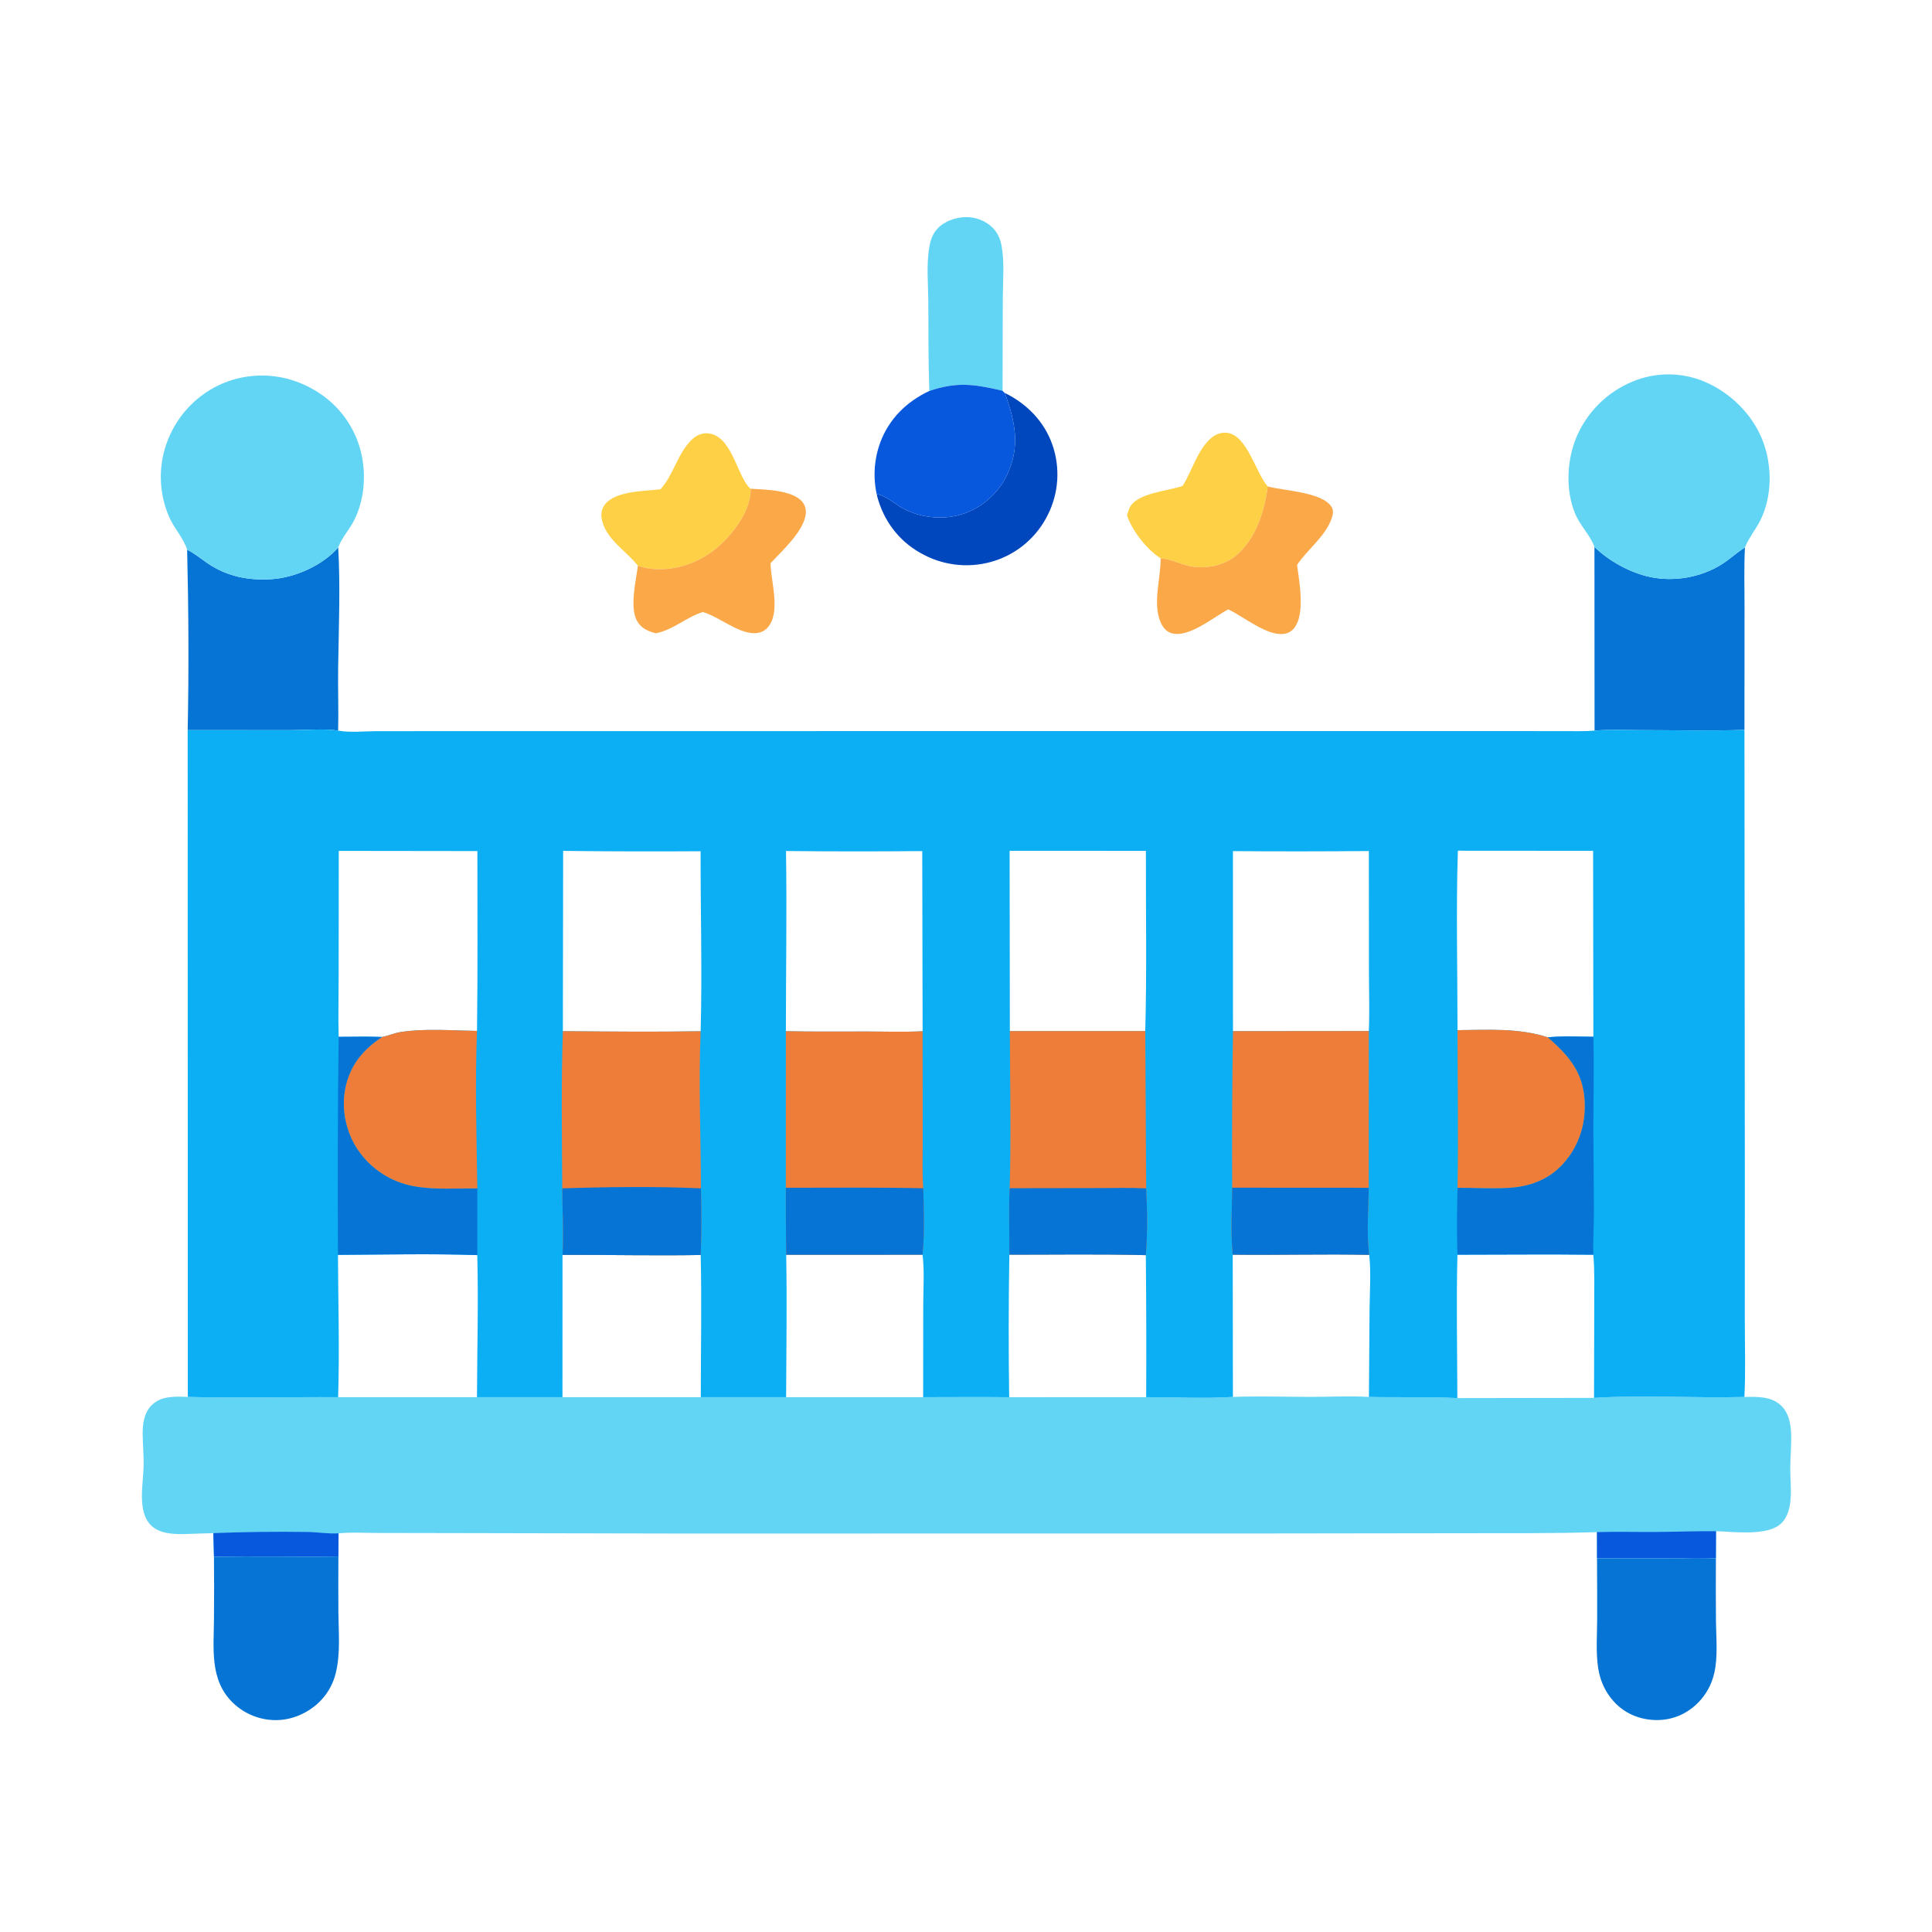 <svg width="1024" height="1024" viewBox="0 0 1024 1024" fill="none" xmlns="http://www.w3.org/2000/svg">
<path d="M532.641 208.33C544.243 213.95 553.54 223.461 557.803 235.785C558.063 236.534 558.304 237.288 558.527 238.048C558.749 238.809 558.952 239.574 559.136 240.345C559.321 241.116 559.486 241.89 559.631 242.669C559.777 243.448 559.903 244.23 560.01 245.015C560.117 245.8 560.204 246.588 560.271 247.377C560.339 248.166 560.387 248.957 560.415 249.748C560.443 250.54 560.451 251.332 560.44 252.125C560.429 252.917 560.398 253.708 560.347 254.499C560.296 255.29 560.226 256.079 560.136 256.866C560.045 257.653 559.936 258.438 559.807 259.219C559.678 260.001 559.529 260.779 559.361 261.553C559.193 262.328 559.006 263.097 558.8 263.862C558.594 264.627 558.369 265.387 558.125 266.14C557.881 266.894 557.618 267.641 557.337 268.382C557.056 269.123 556.756 269.856 556.438 270.582C556.12 271.307 555.784 272.025 555.431 272.734C555.082 273.449 554.715 274.154 554.33 274.85C553.945 275.547 553.544 276.233 553.125 276.909C552.706 277.586 552.271 278.251 551.818 278.906C551.367 279.561 550.899 280.204 550.414 280.835C549.93 281.466 549.431 282.084 548.916 282.691C548.401 283.297 547.871 283.89 547.327 284.47C546.782 285.05 546.224 285.616 545.651 286.168C545.078 286.72 544.491 287.257 543.892 287.78C543.293 288.303 542.68 288.81 542.055 289.303C541.43 289.795 540.794 290.271 540.145 290.732C539.496 291.193 538.837 291.637 538.166 292.064C537.495 292.491 536.813 292.902 536.122 293.296C535.431 293.689 534.73 294.065 534.02 294.424C533.31 294.783 532.592 295.123 531.865 295.446C531.138 295.769 530.403 296.073 529.661 296.36C528.918 296.646 528.169 296.913 527.414 297.162C526.646 297.414 525.873 297.647 525.094 297.86C524.315 298.074 523.53 298.268 522.741 298.442C521.952 298.617 521.16 298.772 520.363 298.907C519.566 299.042 518.767 299.157 517.965 299.252C517.162 299.347 516.358 299.423 515.552 299.478C514.746 299.533 513.939 299.568 513.131 299.583C512.323 299.598 511.515 299.593 510.708 299.568C509.9 299.543 509.093 299.497 508.288 299.432C507.483 299.367 506.68 299.282 505.879 299.177C505.078 299.072 504.28 298.946 503.485 298.801C502.69 298.656 501.899 298.492 501.112 298.307C500.325 298.123 499.544 297.919 498.768 297.696C497.991 297.473 497.221 297.23 496.456 296.969C495.691 296.708 494.934 296.427 494.183 296.128C493.433 295.829 492.691 295.511 491.956 295.175C491.221 294.838 490.495 294.484 489.778 294.112C477.859 288.056 469.558 277.995 465.556 265.284C465.207 264.175 464.91 263.053 464.665 261.918C464.741 261.93 464.816 261.943 464.892 261.954C469.687 262.651 474.985 267.702 479.375 269.907C488.887 274.688 500.771 275.723 510.877 272.216C511.495 272 512.107 271.769 512.714 271.523C513.321 271.277 513.921 271.016 514.514 270.741C515.108 270.466 515.695 270.176 516.274 269.871C516.853 269.567 517.425 269.249 517.989 268.916C518.553 268.583 519.108 268.237 519.655 267.878C520.202 267.518 520.739 267.145 521.268 266.759C521.797 266.372 522.315 265.973 522.824 265.562C523.333 265.15 523.831 264.726 524.319 264.29C524.807 263.854 525.284 263.406 525.75 262.946C526.216 262.487 526.671 262.016 527.114 261.534C527.557 261.052 527.987 260.559 528.406 260.056C528.825 259.553 529.231 259.04 529.624 258.517C530.017 257.994 530.398 257.461 530.765 256.92C531.132 256.378 531.486 255.827 531.826 255.268C532.167 254.709 532.493 254.142 532.805 253.567C533.117 252.992 533.415 252.409 533.699 251.819C540.986 236.513 538.023 223.539 532.641 208.33Z" fill="#0046BC"/>
<path d="M626.823 257.516C631.827 249.623 634.776 238.126 642.087 232.061C644.466 230.087 647.317 229.052 650.423 229.412C660.875 230.624 665.517 250.24 671.589 257.412C671.702 257.545 671.818 257.674 671.932 257.806C670.305 271.003 665.393 286.463 654.439 294.978C648.164 299.856 639.95 301.362 632.161 300.311C626.399 299.534 620.9 296.276 615.174 295.949C607.944 291.354 599.994 281.277 597.327 273.149C597.703 271.926 598.037 270.667 598.543 269.49C602.133 261.155 619.167 260.349 626.823 257.516Z" fill="#FED045"/>
<path d="M492.549 207.227C492 191.384 492.119 175.595 492.021 159.749C491.964 150.547 490.996 140.877 492.418 131.769C493.007 128.004 493.955 124.484 496.54 121.559C500.29 117.318 506.262 115.181 511.825 115.066C517.095 114.957 522.478 117.009 526.194 120.777C528.953 123.574 530.271 126.874 530.934 130.697C532.433 139.336 531.535 149.22 531.51 158.016L531.378 207.108C516.464 203.635 507.298 202.187 492.549 207.227Z" fill="#62D5F5"/>
<path d="M350.05 259.342C357.014 251.676 359.086 240.522 366.389 233.302C368.616 231.1 371.363 229.566 374.565 229.652C387.899 230.012 390.604 252.315 397.317 258.57C397.489 258.73 397.672 258.879 397.849 259.034C398.216 268.476 391.271 278.897 385.105 285.517C376.208 295.069 364.067 301.297 350.907 301.665C346.575 301.786 342.184 301.315 338.094 299.826C331.84 291.801 320.177 285.291 318.807 274.144C318.498 271.632 319.179 269.125 320.786 267.159C326.477 260.196 341.632 260.302 350.05 259.342Z" fill="#FED045"/>
<path d="M397.849 259.034C405.365 259.482 419.857 259.655 425.174 265.905C426.673 267.666 427.299 269.962 427.082 272.251C426.201 281.507 414.358 292.049 408.405 298.526L408.427 299.267C408.751 308.831 413.932 324.916 406.769 332.712C404.891 334.756 402.4 335.627 399.662 335.595C390.705 335.493 381.399 327.007 372.491 324.377C363.592 327.176 356.941 333.82 347.607 335.655C343.318 334.532 339.81 333.044 337.559 328.944C333.652 321.827 337.1 307.729 338.094 299.826C342.184 301.315 346.575 301.786 350.907 301.665C364.067 301.297 376.208 295.069 385.105 285.517C391.271 278.897 398.216 268.476 397.849 259.034Z" fill="#FBA849"/>
<path d="M671.932 257.806L672.92 258.061C680.947 260.1 701.419 260.97 705.867 268.874C706.864 270.644 706.511 272.68 705.895 274.507C702.574 284.359 693.075 290.99 687.478 299.416C688.62 308.428 691.857 324.876 686.147 332.611C684.71 334.556 682.717 335.714 680.314 335.997C671.333 337.055 659.119 326.763 651.011 322.977C643.358 326.992 629.7 338.496 620.756 335.539C618.106 334.663 616.346 332.516 615.243 330.037C610.749 319.934 615.244 306.635 615.174 295.949C620.9 296.276 626.399 299.534 632.161 300.311C639.95 301.362 648.164 299.856 654.439 294.978C665.393 286.463 670.305 271.003 671.932 257.806Z" fill="#FBA849"/>
<path d="M492.549 207.227C507.298 202.187 516.464 203.635 531.378 207.108C531.792 207.591 532.087 208.005 532.641 208.33C538.023 223.539 540.986 236.513 533.699 251.819C533.415 252.409 533.117 252.992 532.805 253.567C532.493 254.142 532.167 254.709 531.826 255.268C531.486 255.827 531.132 256.378 530.765 256.92C530.398 257.461 530.017 257.994 529.624 258.517C529.231 259.04 528.825 259.553 528.406 260.056C527.987 260.559 527.557 261.052 527.114 261.534C526.671 262.016 526.216 262.487 525.75 262.946C525.284 263.406 524.807 263.854 524.319 264.29C523.831 264.726 523.333 265.15 522.824 265.562C522.315 265.973 521.797 266.372 521.268 266.759C520.739 267.145 520.202 267.518 519.655 267.878C519.108 268.237 518.553 268.583 517.989 268.916C517.425 269.249 516.853 269.567 516.274 269.871C515.695 270.176 515.108 270.466 514.514 270.741C513.921 271.016 513.321 271.277 512.714 271.523C512.107 271.769 511.495 272 510.877 272.216C500.771 275.723 488.887 274.688 479.375 269.907C474.985 267.702 469.687 262.651 464.892 261.954C464.816 261.943 464.741 261.93 464.665 261.918C464.418 260.782 464.211 259.639 464.044 258.488C463.877 257.337 463.752 256.181 463.668 255.022C463.584 253.862 463.541 252.701 463.54 251.538C463.538 250.375 463.578 249.214 463.659 248.054C463.74 246.894 463.862 245.738 464.025 244.587C464.188 243.436 464.392 242.292 464.637 241.155C464.882 240.018 465.166 238.892 465.491 237.775C465.816 236.658 466.18 235.555 466.583 234.464C471.205 221.988 480.602 212.793 492.549 207.227Z" fill="#0758DC"/>
<path d="M846.445 825.892L887.273 825.935C894.612 825.945 902.159 826.336 909.471 825.832C909.407 836.959 909.414 848.085 909.492 859.211C909.579 868.168 910.623 878.212 908.551 886.956C908.387 887.669 908.199 888.376 907.987 889.077C907.774 889.778 907.539 890.47 907.28 891.155C907.021 891.84 906.739 892.515 906.434 893.18C906.129 893.846 905.802 894.501 905.453 895.144C905.104 895.787 904.733 896.418 904.341 897.036C903.949 897.655 903.537 898.259 903.104 898.849C902.671 899.439 902.219 900.014 901.747 900.574C901.275 901.133 900.785 901.676 900.276 902.203C894.457 908.219 886.921 911.584 878.531 911.665C870.239 911.744 862.302 908.836 856.39 902.934C855.881 902.423 855.39 901.896 854.916 901.353C854.441 900.809 853.986 900.25 853.549 899.677C853.112 899.104 852.694 898.517 852.295 897.916C851.896 897.315 851.518 896.701 851.16 896.075C850.802 895.449 850.465 894.812 850.149 894.164C849.833 893.516 849.539 892.858 849.266 892.19C848.993 891.523 848.743 890.847 848.515 890.163C848.287 889.479 848.082 888.788 847.899 888.09C845.494 878.926 846.528 868.258 846.528 858.803C846.56 847.832 846.532 836.862 846.445 825.892Z" fill="#0674D4"/>
<path d="M113.397 825.136C135.377 824.72 157.374 825.246 179.355 824.951C179.293 834.77 179.292 844.588 179.352 854.406C179.446 864.917 180.511 876.445 177.978 886.693C177.818 887.36 177.637 888.021 177.435 888.676C177.232 889.332 177.009 889.98 176.765 890.62C176.521 891.261 176.257 891.893 175.972 892.517C175.687 893.141 175.383 893.755 175.059 894.359C174.735 894.964 174.392 895.557 174.029 896.139C173.666 896.721 173.286 897.291 172.887 897.848C172.488 898.406 172.071 898.951 171.637 899.481C171.203 900.012 170.752 900.528 170.285 901.03C164.338 907.366 155.76 911.449 147.051 911.689C146.508 911.704 145.965 911.705 145.422 911.692C144.879 911.68 144.337 911.653 143.795 911.613C143.254 911.574 142.713 911.521 142.174 911.454C141.635 911.387 141.098 911.308 140.563 911.214C140.028 911.122 139.495 911.015 138.966 910.895C138.436 910.775 137.91 910.642 137.387 910.496C136.864 910.35 136.344 910.191 135.829 910.019C135.314 909.847 134.803 909.663 134.297 909.465C133.791 909.268 133.29 909.058 132.795 908.836C132.3 908.614 131.81 908.38 131.326 908.133C130.842 907.887 130.364 907.628 129.893 907.357C129.422 907.087 128.959 906.805 128.502 906.511C128.045 906.218 127.595 905.913 127.153 905.597C126.712 905.281 126.278 904.955 125.853 904.617C125.427 904.279 125.01 903.931 124.602 903.573C124.194 903.215 123.795 902.846 123.405 902.468C110.921 890.421 113.345 873.389 113.413 857.613C113.516 846.787 113.511 835.962 113.397 825.136Z" fill="#0674D4"/>
<path d="M99.185 291.371C103.057 293.224 106.662 296.283 110.249 298.696C120.434 305.546 131.747 307.765 143.896 306.973C156.433 306.155 170.929 299.702 179.261 290.162C180.42 310.69 179.563 332.603 179.23 353.244C179.047 364.571 179.498 375.911 179.224 387.233C172.555 386.084 161.616 386.978 154.433 386.982L99.473 386.968C100.117 355.352 99.961 322.996 99.185 291.371Z" fill="#0674D4"/>
<path d="M924.87 290.15C924.278 301.038 924.668 312.06 924.643 322.967L924.595 386.839C906.142 387.48 887.545 386.985 869.076 386.965C861.157 386.957 853.023 386.571 845.142 387.221L845.09 289.858C852.811 297.406 863.941 303.526 874.509 305.795C887.188 308.516 901.523 306.032 912.508 299.122C916.664 296.508 920.258 293.119 924.385 290.457L924.87 290.15Z" fill="#0674D4"/>
<path d="M845.09 289.858C842.901 283.73 837.523 278.62 834.922 272.4C829.697 259.906 830.375 244.165 835.514 231.763C835.861 230.941 836.227 230.128 836.614 229.325C837 228.521 837.406 227.727 837.831 226.942C838.256 226.158 838.699 225.385 839.162 224.622C839.624 223.859 840.105 223.108 840.604 222.369C841.103 221.63 841.619 220.903 842.153 220.188C842.687 219.474 843.238 218.773 843.807 218.086C844.375 217.398 844.959 216.725 845.56 216.066C846.161 215.407 846.777 214.762 847.409 214.133C848.042 213.504 848.689 212.89 849.351 212.292C850.012 211.694 850.688 211.113 851.378 210.548C852.069 209.983 852.772 209.435 853.489 208.904C854.206 208.373 854.935 207.859 855.676 207.364C856.418 206.869 857.171 206.391 857.936 205.932C858.701 205.473 859.476 205.033 860.262 204.612C861.048 204.191 861.844 203.789 862.65 203.406C863.455 203.023 864.27 202.66 865.093 202.317C865.843 202 866.601 201.702 867.366 201.423C868.131 201.144 868.902 200.884 869.68 200.643C870.458 200.402 871.241 200.18 872.03 199.978C872.819 199.775 873.613 199.593 874.41 199.43C875.208 199.267 876.01 199.123 876.815 199C877.62 198.877 878.427 198.773 879.237 198.69C880.047 198.607 880.859 198.543 881.672 198.5C882.485 198.457 883.299 198.433 884.114 198.43C884.928 198.427 885.742 198.445 886.555 198.482C887.369 198.519 888.181 198.577 888.992 198.654C889.803 198.731 890.611 198.829 891.416 198.946C892.222 199.064 893.025 199.201 893.824 199.358C894.623 199.515 895.417 199.692 896.208 199.889C896.998 200.085 897.783 200.301 898.563 200.536C899.342 200.771 900.116 201.026 900.883 201.3C901.65 201.573 902.409 201.866 903.162 202.177C916.88 207.922 928.568 219.27 934.098 233.13C939.384 246.381 939.429 263.036 932.957 275.901C930.583 280.621 927.08 284.823 925.05 289.698C924.988 289.848 924.93 289.999 924.87 290.15L924.385 290.457C920.258 293.119 916.664 296.508 912.508 299.122C901.523 306.032 887.188 308.516 874.509 305.795C863.941 303.526 852.811 297.406 845.09 289.858Z" fill="#62D5F5"/>
<path d="M99.185 291.371C97.389 285.412 92.233 279.925 89.686 274.069C89.332 273.261 88.998 272.445 88.685 271.62C88.371 270.796 88.079 269.964 87.807 269.124C87.535 268.285 87.284 267.439 87.054 266.587C86.825 265.736 86.616 264.879 86.429 264.016C86.243 263.154 86.077 262.288 85.933 261.418C85.79 260.548 85.668 259.674 85.568 258.797C85.467 257.921 85.389 257.042 85.333 256.162C85.276 255.282 85.242 254.4 85.23 253.518C85.217 252.636 85.227 251.754 85.259 250.872C85.29 249.991 85.344 249.111 85.419 248.231C85.495 247.353 85.592 246.476 85.712 245.602C85.831 244.728 85.972 243.858 86.135 242.99C86.297 242.123 86.481 241.26 86.687 240.402C86.893 239.545 87.12 238.693 87.368 237.846C87.616 237 87.886 236.16 88.176 235.326C88.466 234.493 88.777 233.668 89.108 232.85C89.437 232.026 89.787 231.209 90.156 230.401C90.526 229.593 90.915 228.795 91.324 228.006C91.733 227.218 92.161 226.44 92.608 225.672C93.056 224.905 93.522 224.149 94.006 223.405C94.491 222.661 94.994 221.928 95.514 221.208C96.035 220.489 96.573 219.783 97.129 219.089C97.684 218.396 98.257 217.717 98.846 217.052C99.434 216.388 100.04 215.738 100.661 215.102C101.282 214.467 101.918 213.848 102.57 213.244C103.221 212.64 103.887 212.053 104.568 211.482C105.249 210.912 105.943 210.358 106.651 209.821C107.359 209.285 108.08 208.766 108.813 208.265C109.546 207.764 110.292 207.281 111.049 206.817C111.806 206.353 112.575 205.907 113.354 205.48C114.133 205.054 114.923 204.648 115.722 204.26C116.521 203.872 117.33 203.505 118.147 203.157C118.968 202.816 119.798 202.495 120.635 202.194C121.472 201.894 122.316 201.614 123.167 201.355C124.018 201.097 124.875 200.859 125.738 200.643C126.601 200.427 127.468 200.233 128.341 200.06C129.213 199.887 130.089 199.736 130.969 199.606C131.849 199.477 132.732 199.369 133.617 199.283C134.502 199.197 135.389 199.134 136.278 199.092C137.167 199.05 138.056 199.031 138.945 199.033C139.834 199.035 140.723 199.06 141.611 199.106C142.5 199.153 143.386 199.222 144.271 199.312C145.156 199.402 146.038 199.515 146.917 199.649C147.796 199.783 148.672 199.939 149.543 200.117C150.415 200.295 151.282 200.494 152.143 200.714C153.004 200.936 153.86 201.178 154.71 201.44C155.559 201.704 156.402 201.988 157.238 202.292C158.073 202.598 158.901 202.923 159.72 203.269C173.264 208.962 183.729 219.176 189.182 232.883C194.517 246.296 194.219 263.232 187.515 276.127C185.194 280.591 181.422 284.765 179.565 289.374C179.46 289.635 179.362 289.899 179.261 290.162C170.929 299.702 156.433 306.155 143.896 306.973C131.747 307.765 120.434 305.546 110.249 298.696C106.662 296.283 103.057 293.224 99.185 291.371Z" fill="#62D5F5"/>
<path d="M653.472 740.399C667.078 739.883 680.797 740.361 694.418 740.374C704.751 740.385 715.251 739.792 725.561 740.403C741.19 740.779 756.797 740.208 772.42 741.014L844.872 740.902C871.312 739.256 898.068 741.139 924.561 740.417C931.306 740.294 938.824 739.98 944.07 745.027C948.759 749.539 949.405 756.53 949.376 762.691C949.352 767.804 948.932 772.918 948.874 778.034C948.771 787.052 951.251 800.679 943.941 807.554C936.785 814.283 918.68 811.83 909.53 811.57L909.471 825.832C902.159 826.336 894.612 825.945 887.273 825.935L846.445 825.892L846.423 812.058C823.773 812.793 801.068 812.596 778.407 812.636L676.6 812.769L360.432 812.81L237.317 812.561L199.106 812.495C192.669 812.488 185.834 812.045 179.439 812.7L179.355 824.951C157.374 825.246 135.377 824.72 113.397 825.136L113.068 812.585L104.408 812.862C96.784 813.071 85.847 814.277 80.025 808.447C72.546 800.958 75.997 786.32 76.129 776.752C76.203 771.412 75.716 766.053 75.628 760.712C75.533 755.033 76.188 748.907 80.459 744.71C85.543 739.712 92.975 740.167 99.545 740.389C126.054 741.142 152.689 740.373 179.216 740.537L252.811 740.525L298.121 740.535L371.436 740.518L416.656 740.53L489.292 740.531C504.484 740.526 519.69 740.387 534.881 740.551L607.498 740.523C622.674 740.537 638.356 741.342 653.472 740.399Z" fill="#62D5F5"/>
<path d="M113.068 812.585C129.589 811.945 146.116 811.741 162.649 811.974C168.182 812.027 173.976 813.057 179.439 812.7L179.355 824.951C157.374 825.246 135.377 824.72 113.397 825.136L113.068 812.585Z" fill="#0758DC"/>
<path d="M846.423 812.057C856.733 811.715 867.153 812.037 877.478 811.976C888.163 811.912 898.844 811.485 909.53 811.569L909.471 825.831C902.159 826.335 894.612 825.944 887.273 825.934L846.445 825.892L846.423 812.057Z" fill="#0758DC"/>
<path d="M924.595 386.839L924.798 622.178L924.777 699.145C924.764 712.834 925.279 726.759 924.561 740.417C898.068 741.139 871.312 739.256 844.872 740.902L772.42 741.014C756.797 740.208 741.19 740.779 725.561 740.403C715.251 739.792 704.751 740.385 694.418 740.374C680.797 740.361 667.078 739.883 653.472 740.399C638.356 741.342 622.674 740.537 607.498 740.523L534.881 740.551C519.69 740.387 504.484 740.526 489.292 740.531L416.656 740.53L371.436 740.518L298.121 740.535L252.811 740.525L179.216 740.537C152.689 740.373 126.054 741.142 99.545 740.389L99.473 386.968L154.433 386.982C161.616 386.978 172.555 386.084 179.224 387.233C185.344 388.412 193.185 387.537 199.47 387.528L242.283 387.517L408.658 387.498L707.088 387.468L797.942 387.49L828.703 387.5C834.117 387.475 839.758 387.723 845.142 387.221C853.023 386.571 861.157 386.957 869.076 386.965C887.545 386.985 906.142 387.48 924.595 386.839ZM179.545 450.989L179.492 516.341C179.483 527.39 179.209 538.507 179.487 549.55C187.159 549.553 194.912 549.319 202.574 549.617C205.831 548.959 208.86 547.549 212.242 547.019C225.256 544.98 239.638 546.232 252.821 546.391C253.261 514.636 252.988 482.843 253.025 451.083L179.545 450.989ZM298.479 450.992L298.331 546.539C322.645 546.743 347.046 546.989 371.355 546.578C372.223 514.866 371.255 482.912 371.342 451.175C347.054 451.337 322.766 451.276 298.479 450.992ZM772.692 450.899C771.7 482.503 772.518 514.377 772.504 546.004C788.644 545.879 804.77 544.742 820.333 549.795C828.255 549.041 836.544 549.487 844.51 549.506L844.387 450.951L772.692 450.899ZM416.603 451.058C417.077 482.861 416.57 514.744 416.526 546.553C430.845 546.864 445.193 546.703 459.515 546.711C469.295 546.716 479.246 547.066 489.009 546.586L488.811 451.09C464.742 451.322 440.672 451.311 416.603 451.058ZM535.117 450.938L535.248 546.485L607.014 546.488C607.882 514.704 607.269 482.765 607.354 450.965L535.117 450.938ZM653.484 451.115L653.509 546.531L725.501 546.46C725.988 535.785 725.57 524.912 725.564 514.219L725.521 451.061C701.509 451.284 677.497 451.302 653.484 451.115ZM252.964 665.224C228.457 664.385 203.664 664.989 179.129 665.083C179.243 690.147 179.997 715.496 179.216 740.537L252.811 740.525C252.889 715.466 253.616 690.268 252.964 665.224ZM371.387 665.166C346.981 665.56 322.553 665.042 298.143 665.095L298.121 740.535L371.436 740.518C371.448 715.431 371.949 690.24 371.387 665.166ZM772.47 665.003C771.819 690.286 772.386 715.716 772.42 741.014L844.872 740.902L844.986 690.836C844.967 682.282 845.249 673.533 844.49 665.018C820.496 664.74 796.468 665.003 772.47 665.003ZM534.975 664.986C534.55 690.174 534.519 715.362 534.881 740.551L607.498 740.523C607.618 715.428 607.558 690.334 607.317 665.241C583.24 664.602 559.061 665.006 534.975 664.986ZM416.702 665.039C417.155 690.178 416.772 715.384 416.656 740.53L489.292 740.531L489.341 691.812C489.357 683.054 490.011 673.693 488.984 665.004L416.702 665.039ZM725.713 665.089C701.625 664.558 677.474 665.286 653.37 664.991L653.472 740.399C667.078 739.883 680.797 740.361 694.418 740.374C704.751 740.385 715.251 739.792 725.561 740.403L725.895 693.751C726 684.351 726.732 674.418 725.713 665.089Z" fill="#0CAFF3"/>
<path d="M179.487 549.55C187.159 549.553 194.912 549.319 202.574 549.617C192.37 556.36 185.486 564.622 183.039 576.862C180.819 587.971 183.394 600.065 189.701 609.455C190.125 610.077 190.564 610.687 191.017 611.286C191.471 611.886 191.939 612.474 192.422 613.05C192.905 613.627 193.401 614.191 193.912 614.743C194.422 615.295 194.946 615.835 195.483 616.361C196.02 616.887 196.57 617.4 197.132 617.899C197.695 618.399 198.269 618.884 198.855 619.354C199.441 619.825 200.038 620.281 200.647 620.722C201.256 621.164 201.875 621.591 202.505 622.001C203.134 622.413 203.774 622.808 204.423 623.187C205.072 623.567 205.73 623.93 206.397 624.277C207.064 624.624 207.74 624.954 208.423 625.268C209.106 625.582 209.797 625.879 210.495 626.158C211.193 626.438 211.897 626.701 212.608 626.945C213.319 627.191 214.035 627.418 214.758 627.628C215.48 627.838 216.207 628.029 216.938 628.203C217.669 628.377 218.405 628.533 219.144 628.671C230.25 630.728 241.774 629.734 253.002 629.878L252.964 665.224C228.457 664.385 203.664 664.989 179.129 665.083C178.877 626.571 178.996 588.06 179.487 549.55Z" fill="#0674D4"/>
<path d="M820.333 549.795C828.255 549.041 836.544 549.487 844.51 549.506C844.937 565.76 844.538 581.914 844.505 598.163L844.82 641.201C844.82 649.118 844.279 657.116 844.49 665.018C820.496 664.74 796.468 665.003 772.47 665.003C772.099 653.158 772.249 641.389 772.51 629.546C781.462 629.53 790.471 630.044 799.414 629.589C810.638 629.018 820.961 625.202 828.563 616.716C837.041 607.251 840.67 595.415 839.84 582.827C838.857 567.91 831.111 559.181 820.333 549.795Z" fill="#0674D4"/>
<path d="M772.504 546.004C788.644 545.879 804.77 544.742 820.333 549.795C831.111 559.181 838.857 567.91 839.84 582.827C840.67 595.415 837.041 607.251 828.563 616.716C820.961 625.202 810.638 629.018 799.414 629.589C790.471 630.044 781.462 629.53 772.51 629.546C773.071 601.738 772.516 573.823 772.504 546.004Z" fill="#EF7D3A"/>
<path d="M202.574 549.617C205.831 548.959 208.86 547.549 212.242 547.019C225.256 544.98 239.638 546.232 252.821 546.391C251.725 574.118 252.572 602.136 253.002 629.878C241.774 629.734 230.25 630.728 219.144 628.671C218.405 628.533 217.669 628.377 216.938 628.203C216.207 628.029 215.48 627.837 214.758 627.628C214.035 627.418 213.319 627.19 212.608 626.945C211.897 626.7 211.193 626.438 210.495 626.158C209.797 625.878 209.106 625.582 208.423 625.268C207.74 624.954 207.064 624.623 206.397 624.277C205.73 623.929 205.072 623.566 204.423 623.187C203.774 622.807 203.134 622.412 202.505 622.001C201.875 621.59 201.256 621.164 200.647 620.723C200.038 620.281 199.441 619.824 198.855 619.354C198.269 618.883 197.695 618.398 197.132 617.899C196.57 617.399 196.02 616.887 195.483 616.361C194.946 615.834 194.422 615.295 193.912 614.743C193.401 614.191 192.905 613.626 192.422 613.05C191.939 612.474 191.471 611.886 191.017 611.286C190.564 610.686 190.125 610.076 189.701 609.455C183.394 600.065 180.819 587.971 183.039 576.862C185.486 564.622 192.37 556.36 202.574 549.617Z" fill="#EF7D3A"/>
<path d="M535.248 546.485L607.014 546.488L607.504 629.852C608.065 641.537 608.276 653.573 607.317 665.241C583.24 664.602 559.061 665.006 534.975 664.986C535.134 653.179 534.514 641.612 535.158 629.774C535.951 602.104 535.316 574.178 535.248 546.485Z" fill="#EF7D3A"/>
<path d="M535.158 629.774L581.806 629.703C590.348 629.701 598.975 629.429 607.504 629.852C608.065 641.537 608.276 653.573 607.317 665.241C583.24 664.602 559.061 665.006 534.975 664.986C535.134 653.179 534.514 641.612 535.158 629.774Z" fill="#0674D4"/>
<path d="M653.509 546.531L725.501 546.46L725.463 629.546C725.311 641.223 724.227 653.497 725.713 665.089C701.625 664.558 677.474 665.286 653.37 664.991C652.2 653.406 652.995 641.159 653.091 629.504C652.922 601.845 653.062 574.187 653.509 546.531Z" fill="#EF7D3A"/>
<path d="M653.091 629.504L725.463 629.546C725.311 641.223 724.227 653.497 725.713 665.089C701.625 664.558 677.474 665.286 653.37 664.991C652.2 653.406 652.995 641.159 653.091 629.504Z" fill="#0674D4"/>
<path d="M416.526 546.553C430.845 546.864 445.193 546.703 459.515 546.711C469.295 546.716 479.246 547.066 489.009 546.586L489.058 603.264C489.113 612.011 488.718 621.076 489.343 629.794C489.707 641.419 490.101 653.417 488.984 665.004L416.702 665.039C416.523 653.206 416.456 641.373 416.503 629.539L416.526 546.553Z" fill="#EF7D3A"/>
<path d="M416.503 629.539C440.765 629.543 465.088 629.285 489.343 629.794C489.707 641.419 490.101 653.417 488.984 665.004L416.702 665.039C416.523 653.207 416.456 641.373 416.503 629.539Z" fill="#0674D4"/>
<path d="M298.331 546.539C322.645 546.743 347.046 546.989 371.355 546.578C370.212 574.196 371.431 602.193 371.498 629.851C371.858 641.691 371.877 653.324 371.387 665.166C346.981 665.56 322.553 665.042 298.143 665.095C298.837 653.569 298.026 641.442 298.017 629.851C297.833 602.116 297.394 574.261 298.331 546.539Z" fill="#EF7D3A"/>
<path d="M298.017 629.851C321.246 629.101 348.37 628.783 371.498 629.851C371.858 641.691 371.877 653.324 371.387 665.166C346.981 665.56 322.553 665.042 298.143 665.095C298.837 653.569 298.026 641.442 298.017 629.851Z" fill="#0674D4"/>
</svg>
